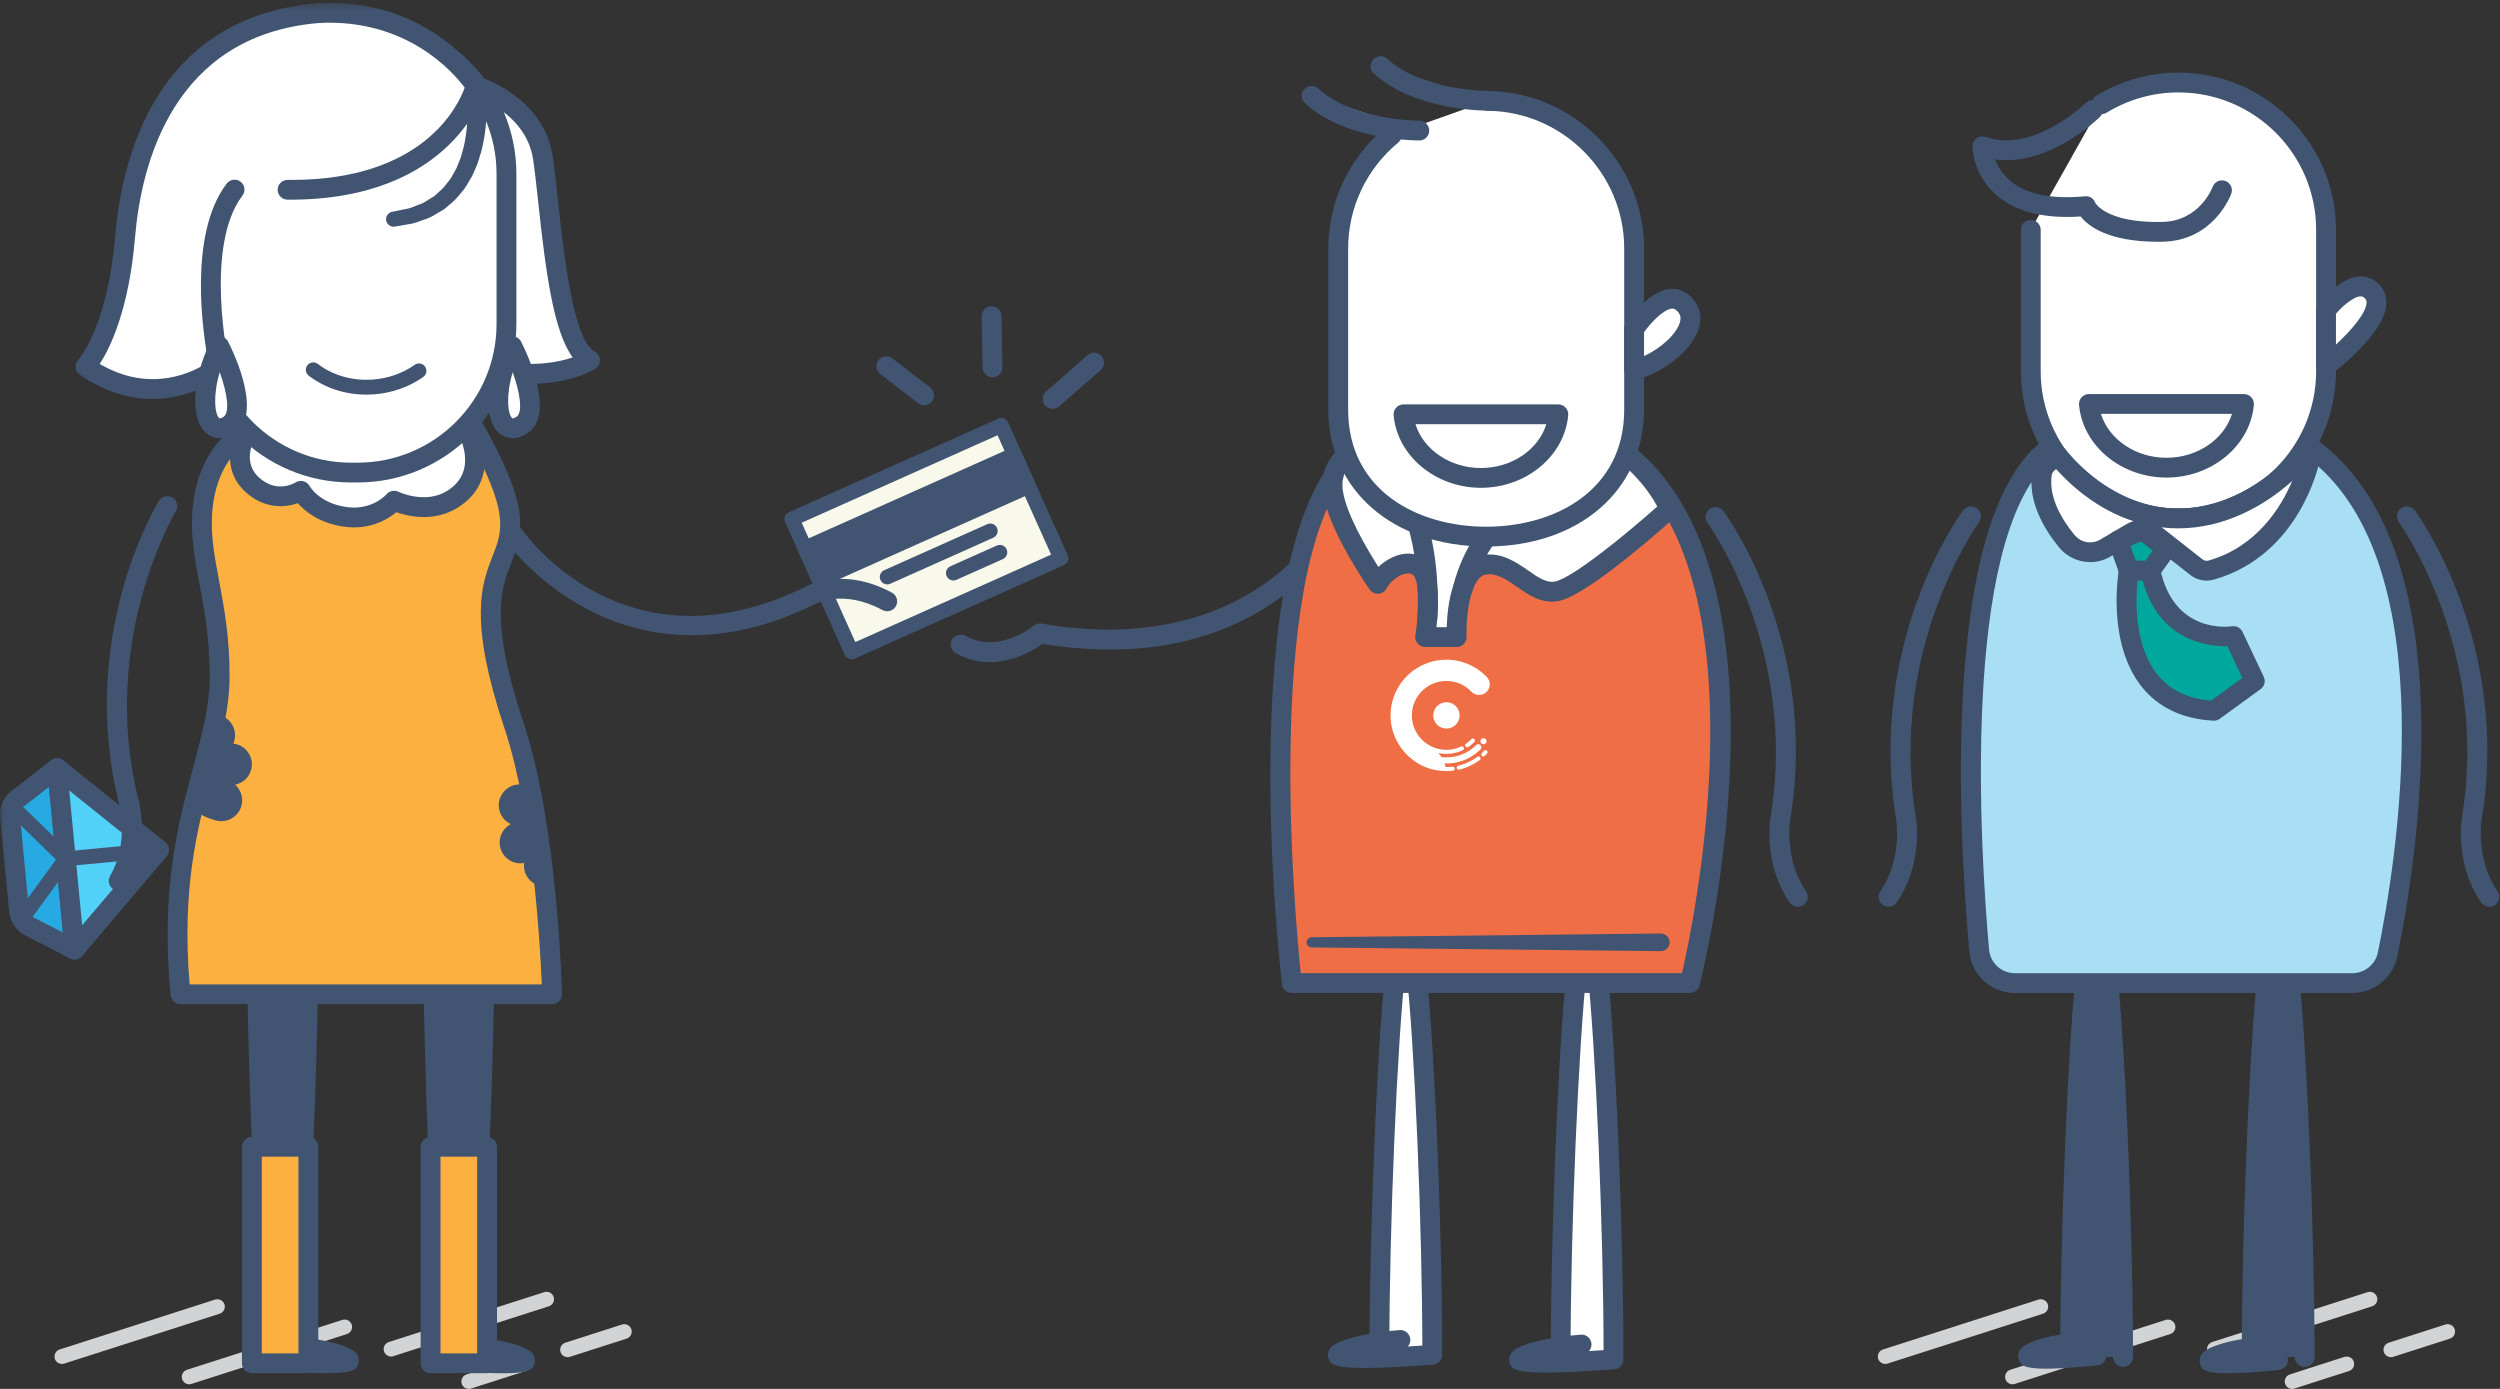 <?xml version="1.0" encoding="UTF-8" standalone="no"?>
<svg width="324px" height="180px" viewBox="0 0 324 180" version="1.1" xmlns="http://www.w3.org/2000/svg" xmlns:xlink="http://www.w3.org/1999/xlink" xmlns:sketch="http://www.bohemiancoding.com/sketch/ns">
    <rect x="0" y="0" width="324" height="180" fill="#333333" stroke="none"/>
    <!-- Generator: Sketch 3.4.4 (17249) - http://www.bohemiancoding.com/sketch -->
    <title>Page 1</title>
    <desc>Created with Sketch.</desc>
    <defs>
        <path id="path-1" d="M0,0.378 L323.901,0.378 L323.901,180 L0,180 L0,0.378 Z"></path>
        <path id="path-3" d="M0,0.378 L323.901,0.378 L323.901,180 L0,180 L0,0.378 Z"></path>
    </defs>
    <g id="option2" stroke="none" stroke-width="1" fill="none" fill-rule="evenodd" sketch:type="MSPage">
        <g id="howitworks2" sketch:type="MSArtboardGroup" transform="translate(-142, -168)">
            <g id="Page-1" sketch:type="MSLayerGroup" transform="translate(142, 168)">
                <path d="M8.028,176.767 C7.621,176.767 7.242,176.508 7.109,176.1 C6.949,175.593 7.227,175.052 7.732,174.89 L27.877,168.424 C28.382,168.265 28.927,168.539 29.092,169.045 C29.253,169.551 28.975,170.092 28.469,170.255 L8.325,176.721 C8.227,176.752 8.127,176.767 8.028,176.767" id="Fill-1" fill="#D1D3D4" sketch:type="MSShapeGroup"></path>
                <path d="M24.52,179.403 C24.112,179.403 23.734,179.144 23.6,178.735 C23.44,178.229 23.719,177.688 24.223,177.525 L44.368,171.059 C44.878,170.898 45.42,171.174 45.584,171.681 C45.744,172.186 45.466,172.728 44.961,172.89 L24.816,179.356 C24.718,179.388 24.618,179.403 24.52,179.403" id="Fill-3" fill="#D1D3D4" sketch:type="MSShapeGroup"></path>
                <path d="M50.686,175.805 C50.279,175.805 49.9,175.546 49.767,175.138 C49.604,174.631 49.885,174.09 50.39,173.928 L70.537,167.462 C71.047,167.303 71.589,167.577 71.753,168.083 C71.913,168.589 71.635,169.13 71.13,169.293 L50.983,175.759 C50.885,175.79 50.784,175.805 50.686,175.805" id="Fill-5" fill="#D1D3D4" sketch:type="MSShapeGroup"></path>
                <path d="M60.759,180 C60.352,180 59.973,179.741 59.839,179.332 C59.679,178.826 59.958,178.285 60.462,178.123 L67.534,175.853 C68.037,175.695 68.584,175.968 68.75,176.474 C68.91,176.98 68.631,177.521 68.127,177.684 L61.055,179.954 C60.957,179.985 60.857,180 60.759,180" id="Fill-7" fill="#D1D3D4" sketch:type="MSShapeGroup"></path>
                <path d="M73.561,175.892 C73.154,175.892 72.775,175.632 72.642,175.224 C72.481,174.718 72.758,174.177 73.264,174.014 L80.61,171.657 C81.115,171.499 81.659,171.772 81.826,172.278 C81.986,172.784 81.707,173.325 81.203,173.488 L73.857,175.845 C73.759,175.877 73.659,175.892 73.561,175.892" id="Fill-9" fill="#D1D3D4" sketch:type="MSShapeGroup"></path>
                <path d="M244.333,176.767 C243.926,176.767 243.547,176.508 243.414,176.1 C243.254,175.593 243.532,175.052 244.037,174.89 L264.184,168.424 C264.689,168.265 265.234,168.539 265.4,169.045 C265.563,169.551 265.282,170.092 264.777,170.255 L244.63,176.721 C244.532,176.752 244.431,176.767 244.333,176.767" id="Fill-11" fill="#D1D3D4" sketch:type="MSShapeGroup"></path>
                <path d="M260.824,179.403 C260.417,179.403 260.038,179.144 259.905,178.735 C259.745,178.229 260.023,177.688 260.528,177.525 L280.673,171.059 C281.177,170.898 281.723,171.174 281.888,171.681 C282.049,172.186 281.771,172.728 281.265,172.89 L261.121,179.356 C261.023,179.388 260.922,179.403 260.824,179.403" id="Fill-13" fill="#D1D3D4" sketch:type="MSShapeGroup"></path>
                <path d="M286.994,175.805 C286.586,175.805 286.208,175.546 286.074,175.138 C285.914,174.631 286.193,174.09 286.697,173.928 L306.842,167.462 C307.349,167.303 307.894,167.577 308.058,168.083 C308.218,168.589 307.94,169.13 307.435,169.293 L287.29,175.759 C287.192,175.79 287.092,175.805 286.994,175.805" id="Fill-15" fill="#D1D3D4" sketch:type="MSShapeGroup"></path>
                <path d="M297.066,180 C296.659,180 296.28,179.741 296.147,179.332 C295.987,178.826 296.265,178.285 296.77,178.123 L303.839,175.853 C304.346,175.695 304.891,175.968 305.054,176.474 C305.218,176.979 304.939,177.521 304.432,177.684 L297.363,179.954 C297.265,179.985 297.164,180 297.066,180" id="Fill-17" fill="#D1D3D4" sketch:type="MSShapeGroup"></path>
                <path d="M309.868,175.892 C309.461,175.892 309.082,175.632 308.949,175.224 C308.786,174.719 309.065,174.177 309.572,174.014 L316.915,171.657 C317.425,171.499 317.964,171.772 318.13,172.278 C318.291,172.784 318.012,173.325 317.507,173.488 L310.165,175.845 C310.067,175.877 309.966,175.892 309.868,175.892" id="Fill-19" fill="#D1D3D4" sketch:type="MSShapeGroup"></path>
                <path d="M298.683,175.862 C298.683,157.131 297.146,119.538 295.251,119.538 C293.355,119.538 291.818,157.131 291.818,175.862" id="Fill-21" fill="#415572" sketch:type="MSShapeGroup"></path>
                <path d="M298.683,177.144 C297.973,177.144 297.398,176.57 297.398,175.861 C297.398,159.716 296.386,135.602 295.25,125.249 C294.115,135.602 293.103,159.716 293.103,175.861 C293.103,176.57 292.528,177.144 291.817,177.144 C291.107,177.144 290.532,176.57 290.532,175.861 C290.532,166.16 290.936,151.993 291.539,140.608 C292.722,118.254 293.782,118.254 295.25,118.254 C296.72,118.254 297.78,118.254 298.962,140.608 C299.565,151.993 299.969,166.16 299.969,175.861 C299.969,176.57 299.394,177.144 298.683,177.144" id="Fill-23" fill="#415572" sketch:type="MSShapeGroup"></path>
                <path d="M275.156,175.862 C275.156,157.131 273.619,119.538 271.724,119.538 C269.828,119.538 268.291,157.131 268.291,175.862" id="Fill-25" fill="#415572" sketch:type="MSShapeGroup"></path>
                <path d="M275.156,177.144 C274.445,177.144 273.87,176.57 273.87,175.861 C273.87,159.716 272.858,135.602 271.723,125.249 C270.588,135.602 269.576,159.716 269.576,175.861 C269.576,176.57 269.001,177.144 268.29,177.144 C267.58,177.144 267.004,176.57 267.004,175.861 C267.004,166.16 267.409,151.993 268.011,140.608 C269.194,118.254 270.254,118.254 271.723,118.254 C273.192,118.254 274.252,118.254 275.434,140.608 C276.038,151.993 276.442,166.16 276.442,175.861 C276.442,176.57 275.867,177.144 275.156,177.144" id="Fill-27" fill="#415572" sketch:type="MSShapeGroup"></path>
                <path d="M263.186,29.782 L263.186,48.103 C263.186,58.601 271.797,67.191 282.32,67.191 C292.845,67.191 301.454,58.601 301.454,48.103 L301.454,29.782 C301.454,19.284 292.845,10.694 282.32,10.694 C278.665,10.694 275.24,11.731 272.327,13.524" id="Fill-29" fill="#FFFFFF" sketch:type="MSShapeGroup"></path>
                <path d="M282.32,68.474 C271.063,68.474 261.902,59.335 261.902,48.103 L261.902,29.783 C261.902,29.074 262.477,28.5 263.187,28.5 C263.898,28.5 264.473,29.074 264.473,29.783 L264.473,48.103 C264.473,57.921 272.479,65.908 282.32,65.908 C292.162,65.908 300.17,57.921 300.17,48.103 L300.17,29.783 C300.17,19.965 292.162,11.978 282.32,11.978 C279.031,11.978 275.807,12.89 273.001,14.615 C272.399,14.984 271.607,14.801 271.231,14.196 C270.859,13.593 271.048,12.803 271.65,12.431 C274.864,10.456 278.553,9.412 282.32,9.412 C293.58,9.412 302.742,18.551 302.742,29.783 L302.742,48.103 C302.742,59.335 293.58,68.474 282.32,68.474" id="Fill-31" fill="#415572" sketch:type="MSShapeGroup"></path>
                <path d="M279.704,31.334 C273.212,31.334 270.631,29.303 269.656,28.057 C264.779,28.382 261.053,27.4 258.575,25.143 C255.669,22.502 255.636,19.098 255.636,18.954 C255.636,18.537 255.84,18.147 256.181,17.906 C256.528,17.668 256.962,17.61 257.354,17.747 C263.489,19.934 270.269,13.399 270.337,13.334 C270.849,12.839 271.66,12.851 272.155,13.354 C272.653,13.86 272.642,14.673 272.135,15.168 C271.841,15.456 265.503,21.587 258.569,20.667 C258.863,21.466 259.39,22.427 260.342,23.28 C262.401,25.127 265.719,25.864 270.217,25.439 C270.836,25.37 271.349,25.735 271.545,26.286 C271.549,26.286 272.913,28.907 280.17,28.764 C285.048,28.688 286.692,24.396 286.76,24.214 C287.003,23.553 287.739,23.212 288.408,23.45 C289.073,23.691 289.417,24.421 289.178,25.086 C289.088,25.336 286.896,31.225 280.211,31.33 C280.04,31.332 279.869,31.334 279.704,31.334" id="Fill-33" fill="#415572" sketch:type="MSShapeGroup"></path>
                <path d="M272.281,53.636 C273.29,56.92 276.753,59.328 280.774,59.328 C284.794,59.328 288.257,56.92 289.267,53.636 L272.281,53.636 Z M280.774,61.894 C274.882,61.894 269.905,57.751 269.445,52.465 C269.415,52.106 269.536,51.752 269.78,51.486 C270.023,51.22 270.367,51.07 270.726,51.07 L290.821,51.07 C291.18,51.07 291.524,51.22 291.768,51.486 C292.011,51.752 292.132,52.106 292.102,52.465 C291.642,57.751 286.664,61.894 280.774,61.894 L280.774,61.894 Z" id="Fill-35" fill="#415572" sketch:type="MSShapeGroup"></path>
                <path d="M265.784,57.93 C269.014,62.45 274.979,67.191 282.32,67.191 C289.653,67.191 296.125,62.438 299.359,57.93 C318.441,71.565 311.978,111.348 309.427,123.705 C308.98,125.871 307.073,127.411 304.856,127.411 L261.151,127.411 C258.734,127.411 256.716,125.588 256.502,123.186 C255.29,109.596 252.666,67.343 265.784,57.93" id="Fill-37" fill="#A9DFF4" sketch:type="MSShapeGroup"></path>
                <path d="M265.563,59.762 C254.059,70.252 256.676,110.663 257.783,123.072 C257.939,124.814 259.385,126.128 261.151,126.128 L304.856,126.128 C306.453,126.128 307.847,125.001 308.168,123.447 C310.557,111.877 316.865,73.62 299.6,59.724 C295.906,64.234 289.41,68.474 282.32,68.474 C275.113,68.474 269.103,64.155 265.563,59.762 M304.856,128.693 L261.151,128.693 C258.044,128.693 255.495,126.375 255.222,123.299 C253.725,106.523 251.684,66.468 265.033,56.89 C265.312,56.692 265.656,56.61 265.995,56.666 C266.331,56.721 266.633,56.908 266.832,57.186 C269.842,61.403 275.495,65.908 282.32,65.908 C289.046,65.908 295.198,61.527 298.314,57.184 C298.513,56.907 298.811,56.721 299.148,56.666 C299.482,56.61 299.831,56.688 300.107,56.887 C319.858,71 313.198,111.796 310.685,123.965 C310.12,126.705 307.668,128.693 304.856,128.693" id="Fill-39" fill="#415572" sketch:type="MSShapeGroup"></path>
                <path d="M284.631,73.486 L279.83,69.715 C278.552,68.712 277.449,68.288 276.065,69.141 L272.911,70.996 C271.247,72.022 269.095,71.641 267.854,70.132 C266.092,67.986 264.098,64.708 264.643,61.297 C264.715,60.85 264.964,60.442 265.292,60.129 L266.562,58.917 C269.918,63.114 275.514,67.19 282.321,67.19 C289.353,67.19 295.562,62.82 298.914,58.485 L299.359,59.499 C299.359,59.499 297.062,70.916 286.547,73.89 C285.89,74.076 285.168,73.907 284.631,73.486" id="Fill-41" fill="#FFFFFF" sketch:type="MSShapeGroup"></path>
                <path d="M266.465,60.785 L266.181,61.056 C266.035,61.195 265.935,61.36 265.915,61.497 C265.445,64.435 267.251,67.372 268.848,69.319 C269.694,70.347 271.117,70.591 272.235,69.904 L275.412,68.036 C275.781,67.808 276.141,67.648 276.487,67.544 C271.783,66.014 268.376,62.917 266.465,60.785 L266.465,60.785 Z M285.427,72.478 C285.653,72.656 285.946,72.722 286.195,72.656 C292.496,70.874 295.643,65.709 297.069,62.333 C293.46,65.587 288.229,68.474 282.32,68.474 C281.572,68.474 280.844,68.43 280.138,68.347 C280.306,68.463 280.469,68.585 280.626,68.707 L285.427,72.478 Z M285.997,75.249 C285.231,75.249 284.465,74.988 283.837,74.495 L283.834,74.495 L279.033,70.723 C277.866,69.802 277.398,69.827 276.741,70.232 L273.563,72.101 C271.397,73.438 268.501,72.944 266.859,70.945 C264.928,68.59 262.755,64.971 263.374,61.096 C263.481,60.408 263.848,59.736 264.4,59.204 L265.674,57.99 C265.935,57.742 266.284,57.615 266.648,57.636 C267.01,57.661 267.343,57.836 267.567,58.117 C269.44,60.46 274.626,65.908 282.32,65.908 C289.134,65.908 294.969,61.486 297.897,57.702 C298.173,57.342 298.625,57.164 299.072,57.212 C299.522,57.267 299.911,57.555 300.092,57.971 L300.536,58.985 C300.642,59.225 300.672,59.494 300.619,59.752 C300.519,60.249 298.038,71.973 286.898,75.123 C286.602,75.207 286.301,75.249 285.997,75.249 L285.997,75.249 Z" id="Fill-43" fill="#415572" sketch:type="MSShapeGroup"></path>
                <path d="M322.615,117.512 C322.208,117.512 321.806,117.318 321.555,116.957 C318.09,111.942 319.029,106.133 319.069,105.889 C322.703,84.105 311.006,67.829 310.888,67.667 C310.469,67.096 310.594,66.293 311.167,65.874 C311.734,65.456 312.543,65.579 312.962,66.15 C313.472,66.845 325.423,83.425 321.605,106.313 C321.598,106.365 320.815,111.363 323.675,115.501 C324.077,116.083 323.928,116.883 323.345,117.285 C323.123,117.438 322.869,117.512 322.615,117.512" id="Fill-45" fill="#415572" sketch:type="MSShapeGroup"></path>
                <path d="M244.753,117.512 C244.499,117.512 244.245,117.438 244.021,117.285 C243.439,116.883 243.291,116.083 243.693,115.501 C246.553,111.363 245.769,106.365 245.762,106.315 C241.945,83.424 253.898,66.845 254.408,66.15 C254.827,65.58 255.634,65.46 256.204,65.874 C256.776,66.293 256.902,67.096 256.482,67.667 C256.364,67.829 244.665,84.105 248.299,105.893 C248.339,106.133 249.278,111.942 245.812,116.957 C245.561,117.318 245.16,117.512 244.753,117.512" id="Fill-47" fill="#415572" sketch:type="MSShapeGroup"></path>
                <path d="M294.537,174.342 C294.537,174.342 288.638,174.784 286.618,176.055 C284.598,177.325 295.228,176.273 295.228,176.273" id="Fill-49" fill="#415572" sketch:type="MSShapeGroup"></path>
                <path d="M288.686,177.98 C285.562,177.98 285.366,177.412 285.153,176.787 C285.063,176.532 284.859,175.644 285.931,174.97 C288.159,173.57 293.804,173.111 294.442,173.063 C295.15,173.011 295.766,173.539 295.82,174.246 C295.841,174.54 295.762,174.819 295.612,175.047 C296.09,175.197 296.456,175.617 296.506,176.146 C296.577,176.851 296.061,177.479 295.356,177.548 C292.277,177.853 290.158,177.98 288.686,177.98" id="Fill-51" fill="#415572" sketch:type="MSShapeGroup"></path>
                <path d="M271.018,173.745 C271.018,173.745 265.119,174.186 263.099,175.457 C261.08,176.727 271.71,175.676 271.71,175.676" id="Fill-53" fill="#415572" sketch:type="MSShapeGroup"></path>
                <path d="M265.171,177.382 C262.045,177.382 261.849,176.815 261.635,176.189 C261.545,175.933 261.341,175.046 262.414,174.372 C264.639,172.972 270.284,172.513 270.922,172.466 C271.63,172.422 272.245,172.941 272.301,173.648 C272.32,173.943 272.243,174.222 272.09,174.451 C272.569,174.599 272.939,175.021 272.989,175.549 C273.059,176.255 272.544,176.882 271.836,176.952 C268.762,177.257 266.643,177.382 265.171,177.382" id="Fill-55" fill="#415572" sketch:type="MSShapeGroup"></path>
                <path d="M274.503,70.06 L275.887,73.965 L278.702,73.965 L280.773,71.065 L277.638,68.694 L274.503,70.06 Z" id="Fill-57" fill="#00A79D" sketch:type="MSShapeGroup"></path>
                <path d="M276.796,72.682 L278.039,72.682 L279,71.335 L277.461,70.171 L276.112,70.757 L276.796,72.682 Z M278.702,75.248 L275.886,75.248 C275.342,75.248 274.857,74.904 274.674,74.392 L273.29,70.486 C273.066,69.852 273.37,69.153 273.988,68.884 L277.122,67.519 C277.552,67.33 278.044,67.393 278.412,67.672 L281.55,70.043 C282.104,70.461 282.225,71.245 281.82,71.809 L279.749,74.709 C279.508,75.047 279.119,75.248 278.702,75.248 L278.702,75.248 Z" id="Fill-59" fill="#415572" sketch:type="MSShapeGroup"></path>
                <path d="M275.887,73.965 C275.887,73.965 272.796,91.349 286.925,92.119 L292.224,88.265 L289.465,82.429 C289.465,82.429 280.744,83.781 278.702,73.965 L275.887,73.965 Z" id="Fill-61" fill="#00A79D" sketch:type="MSShapeGroup"></path>
                <path d="M277.019,75.247 C276.778,77.651 276.552,83.601 279.573,87.395 C281.172,89.406 283.518,90.551 286.547,90.808 L290.608,87.854 L288.674,83.761 C286.192,83.783 279.817,83.109 277.687,75.247 L277.019,75.247 Z M286.926,93.402 C286.903,93.402 286.878,93.401 286.855,93.4 C282.838,93.18 279.706,91.694 277.552,88.982 C272.994,83.246 274.553,74.127 274.621,73.741 C274.729,73.128 275.263,72.682 275.886,72.682 L278.702,72.682 C279.312,72.682 279.837,73.109 279.959,73.704 C281.732,82.229 288.962,81.212 289.266,81.162 C289.839,81.079 290.386,81.369 290.627,81.882 L293.387,87.718 C293.651,88.274 293.48,88.939 292.983,89.302 L287.684,93.155 C287.463,93.316 287.197,93.402 286.926,93.402 L286.926,93.402 Z" id="Fill-63" fill="#415572" sketch:type="MSShapeGroup"></path>
                <path d="M301.455,40.195 C301.455,40.195 304.823,35.885 307.066,37.469 C310.923,40.195 301.455,47.41 301.455,47.41 L301.455,40.195 Z" id="Fill-65" fill="#FFFFFF" sketch:type="MSShapeGroup"></path>
                <path d="M302.741,40.655 L302.741,44.65 C304.78,42.774 306.729,40.491 306.704,39.162 C306.699,38.933 306.634,38.736 306.323,38.517 C305.602,38.01 303.852,39.369 302.741,40.655 M301.456,48.693 C301.263,48.693 301.067,48.649 300.885,48.56 C300.446,48.344 300.17,47.899 300.17,47.411 L300.17,40.196 C300.17,39.91 300.266,39.632 300.441,39.408 C300.863,38.866 304.652,34.188 307.809,36.423 C308.748,37.086 309.255,38.019 309.276,39.116 C309.341,42.825 303.425,47.524 302.237,48.43 C302.008,48.604 301.732,48.693 301.456,48.693" id="Fill-67" fill="#415572" sketch:type="MSShapeGroup"></path>
                <path d="M128.258,85.815 C126.859,85.817 125.362,85.496 123.858,84.639 C123.24,84.289 123.027,83.504 123.378,82.889 C123.733,82.271 124.523,82.063 125.134,82.412 C129.395,84.837 133.908,81.139 133.955,81.101 C134.247,80.86 134.631,80.76 134.998,80.822 C160.188,85.167 169.984,69.783 170.082,69.629 C170.458,69.021 171.255,68.837 171.849,69.208 C172.455,69.579 172.643,70.369 172.271,70.971 C171.845,71.665 161.584,87.776 135.113,83.442 C134.051,84.197 131.407,85.815 128.258,85.815" id="Fill-69" fill="#415572" sketch:type="MSShapeGroup"></path>
                <path d="M193.545,74.319 C178.191,74.319 177.468,61.88 177.468,61.88 C180.894,65.582 186.827,66.941 193.545,66.941 C200.346,66.941 206.342,65.55 209.748,61.744 C210.214,61.224 210.946,60.984 211.594,61.246 C211.594,61.246 207.119,74.319 193.545,74.319" id="Fill-71" fill="#FFFFFF" sketch:type="MSShapeGroup"></path>
                <path d="M179.634,65.227 C181.021,68.535 184.559,73.036 193.547,73.036 C201.464,73.036 206.085,68.195 208.423,64.611 C204.975,67.01 199.99,68.223 193.547,68.223 C187.68,68.223 183.022,67.217 179.634,65.227 M193.547,75.602 C177.166,75.602 176.191,62.09 176.184,61.954 C176.151,61.414 176.465,60.912 176.965,60.699 C177.462,60.49 178.045,60.613 178.411,61.011 C181.264,64.094 186.357,65.658 193.547,65.658 C200.832,65.658 205.959,64.053 208.79,60.89 C209.639,59.94 210.964,59.613 212.077,60.056 C212.71,60.312 213.031,61.016 212.813,61.66 C212.765,61.8 207.873,75.602 193.547,75.602" id="Fill-73" fill="#415572" sketch:type="MSShapeGroup"></path>
                <path d="M209.111,175.768 C209.111,157.069 207.576,119.538 205.684,119.538 C203.791,119.538 202.257,157.069 202.257,175.768" id="Fill-75" fill="#FFFFFF" sketch:type="MSShapeGroup"></path>
                <path d="M209.111,177.051 C208.4,177.051 207.825,176.478 207.825,175.769 C207.825,159.662 206.816,135.61 205.684,125.262 C204.553,135.612 203.543,159.662 203.543,175.769 C203.543,176.478 202.968,177.051 202.258,177.051 C201.548,177.051 200.973,176.478 200.973,175.769 C200.973,166.086 201.377,151.94 201.977,140.572 C203.157,118.255 204.216,118.255 205.684,118.255 C207.15,118.255 208.21,118.255 209.393,140.572 C209.993,151.938 210.397,166.082 210.397,175.769 C210.397,176.478 209.822,177.051 209.111,177.051" id="Fill-77" fill="#415572" sketch:type="MSShapeGroup"></path>
                <path d="M185.623,175.419 C185.623,156.719 184.089,119.538 182.196,119.538 C180.303,119.538 178.77,156.719 178.77,175.419" id="Fill-79" fill="#FFFFFF" sketch:type="MSShapeGroup"></path>
                <path d="M185.624,176.702 C184.913,176.702 184.338,176.128 184.338,175.419 C184.338,158.995 183.338,135.229 182.196,125.096 C181.053,135.229 180.056,158.995 180.056,175.419 C180.056,176.128 179.481,176.702 178.77,176.702 C178.06,176.702 177.485,176.128 177.485,175.419 C177.485,165.755 177.889,151.68 178.489,140.398 C179.669,118.254 180.729,118.254 182.196,118.254 C183.662,118.254 184.722,118.254 185.905,140.398 C186.505,151.678 186.909,165.753 186.909,175.419 C186.909,176.128 186.334,176.702 185.624,176.702" id="Fill-81" fill="#415572" sketch:type="MSShapeGroup"></path>
                <path d="M176.267,58.033 C179.491,62.546 185.446,67.278 192.776,67.278 C200.096,67.278 206.557,62.533 209.785,58.033 L209.786,58.033 C232.455,74.232 219.011,127.398 219.011,127.398 L167.42,127.398 C167.42,127.398 160.605,69.272 176.267,58.033" id="Fill-83" fill="#F06E46" sketch:type="MSShapeGroup"></path>
                <path d="M168.575,126.116 L217.993,126.116 C219.618,119.006 228.774,74.924 210.027,59.827 C206.339,64.328 199.855,68.56 192.775,68.56 C185.581,68.56 179.582,64.249 176.046,59.863 C163.528,71.283 167.762,118.196 168.575,126.116 M219.01,128.681 L167.42,128.681 C166.767,128.681 166.219,128.193 166.142,127.547 C165.861,125.144 159.424,68.538 175.516,56.991 C175.795,56.792 176.138,56.713 176.478,56.767 C176.815,56.822 177.116,57.01 177.314,57.288 C180.322,61.496 185.963,65.995 192.775,65.995 C199.488,65.995 205.63,61.621 208.742,57.287 C208.94,57.01 209.239,56.823 209.576,56.768 C209.912,56.717 210.259,56.791 210.535,56.991 C233.65,73.508 220.816,125.507 220.256,127.711 C220.112,128.281 219.6,128.681 219.01,128.681" id="Fill-85" fill="#415572" sketch:type="MSShapeGroup"></path>
                <path d="M210.764,58.909 C210.764,58.909 214.424,61.684 216.372,65.941 C216.372,65.941 205.449,75.837 201.828,76.612 C198.414,77.344 196.163,72.53 192.297,73.21 C188.467,73.883 188.781,82.566 188.781,82.566 L184.698,82.566 C184.698,82.566 185.781,75.839 184.28,73.883 C182.767,71.912 179.538,73.688 178.558,75.672 C178.558,75.672 173.368,68.249 172.751,63.709 C172.134,59.17 176.388,58.032 176.388,58.032 C176.388,58.032 182.091,67.657 189.2,68.047 C200.613,68.674 202.829,66.824 210.764,58.909" id="Fill-87" fill="#FFFFFF" sketch:type="MSShapeGroup"></path>
                <path d="M186.166,81.284 L187.497,81.284 C187.575,78.519 188.2,72.628 192.075,71.947 C194.556,71.503 196.502,72.856 198.059,73.942 C199.33,74.83 200.422,75.596 201.56,75.359 C203.815,74.876 210.567,69.394 214.786,65.638 C213.551,63.338 211.841,61.578 210.831,60.654 C203.38,68.038 200.537,69.957 189.129,69.328 C182.741,68.977 177.598,62.182 175.885,59.629 C174.976,60.139 173.715,61.268 174.024,63.536 C174.436,66.561 177.151,71.142 178.64,73.468 C179.622,72.54 180.908,71.879 182.108,71.762 C183.421,71.649 184.541,72.112 185.302,73.105 C186.653,74.867 186.427,78.958 186.166,81.284 M188.782,83.849 L184.697,83.849 C184.32,83.849 183.964,83.684 183.718,83.398 C183.474,83.113 183.369,82.734 183.427,82.364 C183.904,79.388 183.977,75.598 183.258,74.663 C183.115,74.475 182.871,74.269 182.359,74.315 C181.41,74.407 180.172,75.306 179.71,76.24 C179.509,76.647 179.107,76.917 178.653,76.951 C178.243,76.981 177.763,76.778 177.502,76.406 C177.284,76.093 172.126,68.674 171.478,63.881 C170.867,59.405 174.206,57.288 176.054,56.793 C176.611,56.644 177.201,56.885 177.495,57.378 C177.548,57.469 182.936,66.42 189.27,66.768 C200.123,67.359 201.944,65.894 209.854,58.002 C210.309,57.547 211.035,57.501 211.542,57.888 C211.702,58.01 215.485,60.911 217.541,65.408 C217.772,65.916 217.649,66.516 217.235,66.891 C216.093,67.928 205.944,77.043 202.099,77.867 C199.865,78.339 198.127,77.122 196.585,76.044 C195.182,75.064 193.959,74.231 192.522,74.472 C190.666,74.799 189.961,79.467 190.068,82.52 C190.081,82.868 189.951,83.206 189.707,83.457 C189.466,83.707 189.132,83.849 188.782,83.849" id="Fill-89" fill="#415572" sketch:type="MSShapeGroup"></path>
                <path d="M193.834,68.147 C193.834,68.147 190.883,71.142 189.623,76.123" id="Fill-91" fill="#FFFFFF" sketch:type="MSShapeGroup"></path>
                <path d="M189.624,77.406 C189.521,77.406 189.415,77.393 189.31,77.367 C188.622,77.194 188.202,76.496 188.378,75.81 C189.704,70.55 192.788,67.38 192.919,67.247 C193.416,66.74 194.227,66.739 194.734,67.231 C195.239,67.726 195.249,68.537 194.755,69.043 C194.726,69.072 192.02,71.883 190.87,76.436 C190.724,77.018 190.199,77.406 189.624,77.406" id="Fill-93" fill="#415572" sketch:type="MSShapeGroup"></path>
                <path d="M184.982,80.065 C184.982,80.065 185.64,71.808 182.767,65.31" id="Fill-95" fill="#FFFFFF" sketch:type="MSShapeGroup"></path>
                <path d="M184.983,81.347 C184.948,81.347 184.913,81.346 184.881,81.344 C184.172,81.287 183.643,80.67 183.7,79.963 C183.705,79.885 184.295,71.942 181.593,65.827 C181.305,65.18 181.601,64.421 182.249,64.136 C182.901,63.851 183.657,64.142 183.944,64.792 C186.915,71.51 186.292,79.817 186.261,80.167 C186.209,80.838 185.646,81.347 184.983,81.347" id="Fill-97" fill="#415572" sketch:type="MSShapeGroup"></path>
                <path d="M233.005,117.517 C232.598,117.517 232.196,117.324 231.948,116.962 C228.483,111.954 229.422,106.156 229.462,105.911 C233.095,84.118 221.411,67.916 221.293,67.756 C220.874,67.185 220.997,66.382 221.569,65.962 C222.137,65.546 222.948,65.665 223.368,66.238 C223.877,66.931 235.807,83.483 231.998,106.336 C231.991,106.387 231.207,111.376 234.063,115.505 C234.467,116.088 234.321,116.888 233.736,117.29 C233.513,117.443 233.259,117.517 233.005,117.517" id="Fill-99" fill="#415572" sketch:type="MSShapeGroup"></path>
                <path d="M204.971,174.251 C204.971,174.251 199.083,174.692 197.066,175.96 C195.05,177.229 209.11,176.179 209.11,176.179" id="Fill-101" fill="#FFFFFF" sketch:type="MSShapeGroup"></path>
                <path d="M200.367,177.887 C196.073,177.887 195.874,177.283 195.654,176.618 C195.483,176.103 195.585,175.375 196.382,174.875 C198.604,173.477 204.242,173.019 204.877,172.972 C205.578,172.904 206.201,173.446 206.255,174.154 C206.281,174.514 206.158,174.85 205.937,175.1 C206.969,175.042 208.014,174.975 209.015,174.9 C209.711,174.832 210.339,175.375 210.395,176.083 C210.447,176.79 209.914,177.405 209.207,177.457 C205.146,177.76 202.328,177.887 200.367,177.887" id="Fill-103" fill="#415572" sketch:type="MSShapeGroup"></path>
                <path d="M181.492,173.655 C181.492,173.655 175.603,174.095 173.586,175.364 C171.57,176.633 185.624,175.582 185.624,175.582" id="Fill-105" fill="#FFFFFF" sketch:type="MSShapeGroup"></path>
                <path d="M176.885,177.291 C172.593,177.291 172.395,176.687 172.174,176.022 C172.003,175.507 172.106,174.779 172.902,174.279 C175.124,172.881 180.762,172.423 181.397,172.376 C182.083,172.314 182.721,172.852 182.776,173.558 C182.801,173.918 182.678,174.253 182.457,174.504 C183.486,174.446 184.529,174.377 185.528,174.303 C186.219,174.243 186.852,174.781 186.907,175.487 C186.959,176.193 186.427,176.809 185.719,176.861 C181.658,177.164 178.846,177.291 176.885,177.291" id="Fill-107" fill="#415572" sketch:type="MSShapeGroup"></path>
                <path d="M180.39,17.488 C176.147,21.004 173.433,26.302 173.433,32.202 L173.433,53.089 C173.433,63.609 182.062,69.546 192.608,69.546 C203.154,69.546 211.783,63.609 211.783,53.089 L211.783,32.202 C211.783,21.755 203.275,13.194 192.831,13.075" id="Fill-109" fill="#FFFFFF" sketch:type="MSShapeGroup"></path>
                <path d="M192.607,70.828 C180.561,70.828 172.148,63.534 172.148,53.09 L172.148,32.202 C172.148,26.13 174.853,20.407 179.569,16.5 C180.112,16.051 180.925,16.122 181.38,16.669 C181.835,17.213 181.759,18.021 181.212,18.475 C177.086,21.893 174.72,26.896 174.72,32.202 L174.72,53.09 C174.72,63.571 183.705,68.263 192.607,68.263 C201.512,68.263 210.497,63.571 210.497,53.09 L210.497,32.202 C210.497,22.474 202.564,14.47 192.816,14.358 C192.105,14.348 191.537,13.768 191.545,13.06 C191.553,12.352 192.231,11.738 192.846,11.792 C203.996,11.921 213.069,21.076 213.069,32.202 L213.069,53.09 C213.069,63.534 204.653,70.828 192.607,70.828" id="Fill-111" fill="#415572" sketch:type="MSShapeGroup"></path>
                <path d="M178.916,8.565 C181.677,11.157 186.865,12.94 192.864,13.066" id="Fill-113" fill="#FFFFFF" sketch:type="MSShapeGroup"></path>
                <path d="M192.863,14.349 L192.836,14.349 C186.664,14.22 181.131,12.407 178.035,9.5 C177.518,9.014 177.493,8.202 177.98,7.686 C178.469,7.17 179.281,7.146 179.798,7.631 C182.404,10.079 187.419,11.67 192.891,11.783 C193.599,11.798 194.164,12.384 194.149,13.093 C194.134,13.792 193.562,14.349 192.863,14.349" id="Fill-115" fill="#415572" sketch:type="MSShapeGroup"></path>
                <path d="M169.99,12.425 C172.751,15.017 177.938,16.8 183.938,16.926" id="Fill-117" fill="#FFFFFF" sketch:type="MSShapeGroup"></path>
                <path d="M183.939,18.209 L183.911,18.209 C177.739,18.079 172.204,16.265 169.108,13.359 C168.59,12.873 168.565,12.062 169.052,11.545 C169.539,11.028 170.353,11.005 170.87,11.49 C173.477,13.938 178.494,15.529 183.966,15.644 C184.677,15.659 185.239,16.245 185.224,16.954 C185.21,17.653 184.637,18.209 183.939,18.209" id="Fill-119" fill="#415572" sketch:type="MSShapeGroup"></path>
                <path d="M201.958,53.694 C201.557,58.299 197.246,61.938 191.928,61.938 C186.61,61.938 182.299,58.299 181.898,53.694 L201.958,53.694 Z" id="Fill-121" fill="#FFFFFF" sketch:type="MSShapeGroup"></path>
                <path d="M183.451,54.976 C184.461,58.254 187.919,60.656 191.93,60.656 C195.94,60.656 199.395,58.254 200.405,54.976 L183.451,54.976 Z M191.93,63.221 C186.046,63.221 181.076,59.085 180.616,53.805 C180.583,53.447 180.706,53.092 180.95,52.827 C181.194,52.561 181.536,52.41 181.897,52.41 L201.959,52.41 C202.32,52.41 202.662,52.561 202.906,52.827 C203.15,53.092 203.273,53.447 203.24,53.805 C202.78,59.085 197.81,63.221 191.93,63.221 L191.93,63.221 Z" id="Fill-123" fill="#415572" sketch:type="MSShapeGroup"></path>
                <path d="M169.99,121.466 L215.227,120.985 C215.859,120.979 216.377,121.485 216.384,122.116 C216.391,122.747 215.883,123.264 215.251,123.27 L215.227,123.27 L169.99,122.79 C169.623,122.786 169.33,122.486 169.334,122.121 C169.338,121.761 169.63,121.47 169.99,121.466" id="Fill-125" fill="#415572" sketch:type="MSShapeGroup"></path>
                <path d="M211.783,42.652 C211.783,42.652 215.528,37.006 218.092,39.235 C221.356,42.075 215.832,47.01 211.783,47.944 L211.783,42.652 Z" id="Fill-127" fill="#FFFFFF" sketch:type="MSShapeGroup"></path>
                <path d="M213.069,43.051 L213.069,46.147 C215.266,45.142 217.353,43.235 217.737,41.7 C217.89,41.084 217.744,40.636 217.248,40.203 C217.049,40.03 216.874,39.974 216.619,40.006 C215.55,40.149 213.983,41.78 213.069,43.051 M211.783,49.227 C211.494,49.227 211.213,49.13 210.982,48.947 C210.675,48.704 210.497,48.335 210.497,47.944 L210.497,42.651 C210.497,42.4 210.572,42.154 210.71,41.944 C210.99,41.524 213.506,37.838 216.276,37.463 C217.255,37.336 218.179,37.61 218.938,38.269 C220.161,39.334 220.62,40.773 220.23,42.323 C219.45,45.442 215.304,48.449 212.072,49.194 C211.977,49.215 211.879,49.227 211.783,49.227" id="Fill-129" fill="#415572" sketch:type="MSShapeGroup"></path>
                <path d="M192.484,95.735 C192.349,95.643 192.165,95.646 192.032,95.742 C191.898,95.839 191.839,96.015 191.886,96.173 C191.933,96.332 192.08,96.447 192.245,96.454 C192.409,96.462 192.564,96.364 192.628,96.214 C192.7,96.042 192.638,95.838 192.484,95.735 C192.304,95.613 192.665,95.856 192.484,95.735" id="Fill-131" fill="#FFFFFF" sketch:type="MSShapeGroup"></path>
                <path d="M187.432,99.406 C187.522,99.406 187.612,99.405 187.702,99.402 C187.881,99.395 188.06,99.382 188.239,99.361 C188.383,99.345 187.945,99.395 188.239,99.361 C188.418,99.341 188.568,99.509 188.525,99.683 C188.506,99.763 188.449,99.831 188.373,99.863 C188.325,99.884 188.274,99.886 188.223,99.891 C188.163,99.898 188.103,99.903 188.042,99.908 C187.566,99.946 187.084,99.939 186.609,99.886 C186.178,99.839 185.751,99.754 185.336,99.629 C184.932,99.508 184.54,99.349 184.165,99.156 C183.785,98.96 183.426,98.728 183.085,98.47 C182.697,98.178 182.34,97.847 182.02,97.484 C181.7,97.122 181.418,96.729 181.177,96.312 C180.931,95.887 180.73,95.437 180.577,94.971 C180.42,94.495 180.313,94.003 180.259,93.506 C180.203,92.999 180.201,92.487 180.253,91.979 C180.304,91.48 180.407,90.986 180.56,90.509 C180.711,90.041 180.91,89.589 181.153,89.161 C181.394,88.737 181.678,88.337 181.999,87.97 C182.318,87.606 182.673,87.274 183.057,86.98 C183.446,86.684 183.865,86.427 184.305,86.215 C184.753,85.999 185.223,85.829 185.706,85.71 C186.198,85.588 186.702,85.519 187.209,85.503 C187.717,85.485 188.227,85.521 188.726,85.611 C189.213,85.697 189.69,85.834 190.149,86.018 C190.602,86.2 191.036,86.428 191.443,86.696 C191.848,86.964 192.227,87.274 192.57,87.617 C192.715,87.761 192.847,87.908 192.937,88.093 C193.014,88.254 193.06,88.43 193.071,88.608 C193.093,88.972 192.967,89.336 192.724,89.608 C192.44,89.925 192.019,90.096 191.594,90.066 C191.389,90.052 191.188,89.992 191.01,89.891 C190.917,89.838 190.832,89.775 190.754,89.703 C190.666,89.621 190.586,89.532 190.498,89.45 C190.144,89.121 189.737,88.85 189.296,88.65 C188.843,88.445 188.356,88.317 187.861,88.272 C187.356,88.227 186.844,88.265 186.352,88.389 C185.873,88.509 185.415,88.71 185.002,88.98 C184.597,89.246 184.235,89.576 183.935,89.956 C183.632,90.34 183.392,90.774 183.229,91.235 C183.064,91.706 182.979,92.203 182.978,92.702 C182.977,93.204 183.059,93.706 183.225,94.18 C183.384,94.639 183.62,95.07 183.919,95.453 C184.217,95.835 184.576,96.166 184.981,96.434 C185.394,96.707 185.851,96.911 186.331,97.035 C186.822,97.162 187.336,97.203 187.841,97.16 C188.335,97.117 188.82,96.993 189.272,96.792 C189.319,96.771 189.366,96.743 189.417,96.733 C189.46,96.724 189.505,96.727 189.547,96.74 C189.631,96.767 189.697,96.835 189.721,96.919 C189.745,97.002 189.725,97.093 189.669,97.159 C189.637,97.197 189.597,97.22 189.552,97.24 C189.498,97.266 189.443,97.289 189.388,97.313 C188.929,97.505 188.441,97.628 187.945,97.677 C187.441,97.726 186.928,97.7 186.432,97.597 C186.495,97.672 186.556,97.75 186.614,97.829 C186.672,97.909 186.729,97.992 186.782,98.077 C186.79,98.088 186.811,98.123 186.811,98.123 C186.811,98.123 186.822,98.124 186.836,98.125 C186.862,98.128 186.888,98.132 186.913,98.134 C186.965,98.139 187.016,98.143 187.067,98.147 C187.277,98.161 187.487,98.164 187.696,98.155 C188.109,98.137 188.52,98.072 188.919,97.962 C189.304,97.854 189.678,97.704 190.031,97.515 C190.377,97.33 190.702,97.108 191,96.853 C191.074,96.79 191.146,96.725 191.216,96.659 C191.278,96.6 191.335,96.532 191.412,96.493 C191.547,96.424 191.716,96.44 191.835,96.535 C191.955,96.63 192.01,96.789 191.974,96.936 C191.955,97.012 191.915,97.077 191.86,97.132 C191.791,97.2 191.72,97.268 191.649,97.332 C191.358,97.594 191.045,97.829 190.711,98.033 C190.373,98.24 190.014,98.415 189.643,98.553 C189.261,98.696 188.865,98.801 188.464,98.866 C188.049,98.934 187.628,98.959 187.208,98.943 C187.242,99.036 187.273,99.13 187.3,99.225 C187.313,99.267 187.324,99.309 187.335,99.352 C187.339,99.365 187.349,99.406 187.349,99.406 L187.432,99.406 Z" id="Fill-133" fill="#FFFFFF" sketch:type="MSShapeGroup"></path>
                <path d="M191.465,98.078 C191.058,98.381 190.619,98.638 190.155,98.843 C189.922,98.944 189.684,99.033 189.441,99.108 C189.319,99.145 189.196,99.18 189.072,99.21 C189.018,99.224 188.962,99.232 188.914,99.261 C188.873,99.286 188.84,99.322 188.818,99.365 C188.771,99.456 188.782,99.57 188.847,99.649 C188.92,99.74 189.03,99.761 189.139,99.735 C189.384,99.676 189.627,99.605 189.866,99.52 C190.344,99.352 190.805,99.132 191.237,98.866 C191.345,98.8 191.451,98.731 191.556,98.659 C191.608,98.623 191.661,98.585 191.713,98.547 C191.759,98.514 191.807,98.483 191.84,98.436 C191.896,98.353 191.9,98.242 191.849,98.155 C191.799,98.069 191.701,98.018 191.6,98.026 C191.552,98.03 191.504,98.048 191.465,98.078 C190.722,98.632 191.581,97.991 191.465,98.078" id="Fill-135" fill="#FFFFFF" sketch:type="MSShapeGroup"></path>
                <path d="M192.337,97.301 C192.268,97.374 192.198,97.445 192.126,97.515 C192.067,97.573 192.001,97.623 191.977,97.706 C191.933,97.855 192.033,98.015 192.189,98.039 C192.28,98.053 192.36,98.018 192.424,97.957 C192.496,97.889 192.567,97.82 192.636,97.749 C192.695,97.688 192.761,97.631 192.783,97.547 C192.801,97.479 192.79,97.404 192.754,97.345 C192.664,97.198 192.454,97.177 192.337,97.301 C192.244,97.399 192.437,97.195 192.337,97.301" id="Fill-137" fill="#FFFFFF" sketch:type="MSShapeGroup"></path>
                <path d="M190.693,95.789 C190.529,95.961 190.356,96.12 190.165,96.262 C190.112,96.301 190.059,96.34 190.006,96.377 C189.962,96.409 189.927,96.448 189.906,96.499 C189.865,96.603 189.895,96.724 189.98,96.796 C190.08,96.881 190.215,96.873 190.318,96.8 C190.418,96.729 190.517,96.657 190.613,96.58 C190.703,96.508 190.789,96.431 190.873,96.352 C190.922,96.306 190.969,96.258 191.016,96.211 C191.06,96.166 191.106,96.124 191.129,96.064 C191.174,95.948 191.128,95.813 191.023,95.747 C190.919,95.682 190.778,95.7 190.693,95.789 C190.44,96.054 190.793,95.684 190.693,95.789" id="Fill-139" fill="#FFFFFF" sketch:type="MSShapeGroup"></path>
                <path d="M187.458,91.009 C187.104,91.009 186.755,91.12 186.467,91.325 C186.186,91.524 185.969,91.808 185.851,92.131 C185.728,92.466 185.715,92.839 185.813,93.182 C185.907,93.513 186.103,93.811 186.368,94.03 C186.639,94.253 186.975,94.389 187.325,94.416 C187.681,94.443 188.04,94.358 188.344,94.174 C188.638,93.996 188.874,93.73 189.016,93.419 C189.163,93.094 189.205,92.725 189.134,92.376 C189.065,92.036 188.89,91.721 188.64,91.483 C188.388,91.242 188.064,91.082 187.72,91.03 C187.634,91.016 187.546,91.009 187.458,91.009" id="Fill-141" fill="#FFFFFF" sketch:type="MSShapeGroup"></path>
                <path d="M137.498,72.362 L110.362,84.485 L102.629,67.259 L129.765,55.137 L137.498,72.362 Z" id="Fill-143" fill="#F9F9EB" sketch:type="MSShapeGroup"></path>
                <path d="M103.901,67.745 L110.847,83.214 L136.225,71.877 L129.279,56.408 L103.901,67.745 Z M110.363,85.447 C109.994,85.447 109.642,85.236 109.484,84.878 L101.749,67.653 C101.644,67.42 101.637,67.156 101.727,66.917 C101.817,66.679 102.001,66.485 102.234,66.382 L129.37,54.258 C129.852,54.036 130.427,54.257 130.644,54.743 L138.378,71.968 C138.483,72.202 138.491,72.465 138.401,72.705 C138.31,72.943 138.127,73.136 137.893,73.239 L110.757,85.363 C110.629,85.421 110.496,85.447 110.363,85.447 L110.363,85.447 Z" id="Fill-145" fill="#415572" sketch:type="MSShapeGroup"></path>
                <path d="M104.325,71.037 L131.461,58.913 L133.309,63.032 L106.173,75.154 L104.325,71.037 Z" id="Fill-147" fill="#415572" sketch:type="MSShapeGroup"></path>
                <path d="M105.599,71.521 L106.661,73.884 L132.037,62.546 L130.975,60.185 L105.599,71.521 Z M106.174,76.117 C106.059,76.117 105.94,76.095 105.83,76.054 C105.591,75.962 105.398,75.781 105.295,75.548 L103.447,71.429 C103.228,70.945 103.447,70.375 103.932,70.159 L131.068,58.036 C131.55,57.818 132.125,58.034 132.341,58.52 L134.189,62.638 C134.408,63.123 134.192,63.693 133.705,63.909 L106.569,76.033 C106.443,76.089 106.31,76.117 106.174,76.117 L106.174,76.117 Z" id="Fill-149" fill="#415572" sketch:type="MSShapeGroup"></path>
                <path d="M114.985,74.776 L128.332,68.813" id="Fill-151" fill="#FFFFFF" sketch:type="MSShapeGroup"></path>
                <path d="M114.986,75.738 C114.616,75.738 114.265,75.527 114.107,75.169 C113.888,74.685 114.104,74.115 114.591,73.899 L127.939,67.935 C128.42,67.716 128.996,67.933 129.212,68.419 C129.43,68.905 129.214,69.474 128.727,69.691 L115.38,75.655 C115.252,75.712 115.119,75.738 114.986,75.738" id="Fill-153" fill="#415572" sketch:type="MSShapeGroup"></path>
                <path d="M123.562,74.269 C126.665,72.883 129.576,71.582 129.576,71.582" id="Fill-155" fill="#FFFFFF" sketch:type="MSShapeGroup"></path>
                <path d="M123.562,75.231 C123.192,75.231 122.841,75.02 122.683,74.662 C122.464,74.178 122.68,73.608 123.167,73.391 L129.182,70.705 C129.664,70.485 130.239,70.703 130.455,71.189 C130.673,71.674 130.455,72.244 129.97,72.461 L123.956,75.147 C123.828,75.205 123.695,75.231 123.562,75.231" id="Fill-157" fill="#415572" sketch:type="MSShapeGroup"></path>
                <path d="M141.797,46.993 L136.416,51.7" id="Fill-159" fill="#EDEBF4" sketch:type="MSShapeGroup"></path>
                <path d="M136.417,52.983 C136.06,52.983 135.703,52.835 135.45,52.546 C134.982,52.013 135.035,51.203 135.568,50.736 L140.949,46.029 C141.487,45.564 142.298,45.614 142.765,46.148 C143.232,46.68 143.179,47.491 142.647,47.958 L137.265,52.664 C137.019,52.878 136.718,52.983 136.417,52.983" id="Fill-161" fill="#415572" sketch:type="MSShapeGroup"></path>
                <path d="M128.505,40.973 L128.626,47.615" id="Fill-163" fill="#EDEBF4" sketch:type="MSShapeGroup"></path>
                <path d="M128.627,48.897 C127.926,48.897 127.353,48.338 127.341,47.638 L127.22,40.997 C127.208,40.288 127.773,39.703 128.484,39.69 C129.222,39.719 129.779,40.241 129.792,40.95 L129.913,47.591 C129.925,48.3 129.36,48.885 128.649,48.897 L128.627,48.897 Z" id="Fill-165" fill="#415572" sketch:type="MSShapeGroup"></path>
                <path d="M114.868,47.458 L119.763,51.235" id="Fill-167" fill="#EDEBF4" sketch:type="MSShapeGroup"></path>
                <path d="M119.762,52.518 C119.486,52.518 119.21,52.431 118.976,52.25 L114.082,48.472 C113.519,48.039 113.416,47.233 113.851,46.672 C114.288,46.113 115.097,46.015 115.654,46.444 L120.548,50.221 C121.111,50.654 121.214,51.46 120.779,52.021 C120.526,52.347 120.147,52.518 119.762,52.518" id="Fill-169" fill="#415572" sketch:type="MSShapeGroup"></path>
                <path d="M9.658,123.066 L7.403,99.546 L2.269,103.521 C1.581,104.054 1.214,104.901 1.298,105.766 L2.477,118.066 C2.559,118.925 3.075,119.684 3.843,120.079 L9.658,123.066 Z" id="Fill-171" fill="#27AAE1" sketch:type="MSShapeGroup"></path>
                <g id="Group-175">
                    <mask id="mask-2" sketch:name="Clip 174" fill="white">
                        <use xlink:href="#path-1"></use>
                    </mask>
                    <g id="Clip-174"></g>
                    <path d="M6.346,101.989 L3.059,104.535 C2.718,104.8 2.536,105.214 2.579,105.643 L3.757,117.945 C3.797,118.371 4.05,118.743 4.433,118.94 L8.154,120.851 L6.346,101.989 Z M9.658,124.348 C9.457,124.348 9.254,124.301 9.071,124.205 L3.255,121.22 C2.089,120.621 1.321,119.488 1.196,118.189 L0.017,105.887 C-0.108,104.577 0.439,103.315 1.482,102.508 L6.615,98.532 C6.984,98.245 7.483,98.182 7.913,98.367 C8.342,98.553 8.639,98.958 8.684,99.423 L10.939,122.944 C10.984,123.41 10.768,123.865 10.379,124.128 C10.163,124.274 9.911,124.348 9.658,124.348 L9.658,124.348 Z" id="Fill-173" fill="#415572" sketch:type="MSShapeGroup" mask="url(#mask-2)"></path>
                </g>
                <path d="M9.658,123.066 L20.623,110.149 L7.403,99.546 L9.658,123.066 Z" id="Fill-176" fill="#53D2F9" sketch:type="MSShapeGroup"></path>
                <path d="M8.973,102.451 L10.648,119.915 L18.789,110.325 L8.973,102.451 Z M9.658,124.348 C9.53,124.348 9.399,124.329 9.274,124.289 C8.78,124.135 8.427,123.701 8.377,123.187 L6.123,99.666 C6.075,99.154 6.338,98.661 6.793,98.416 C7.245,98.171 7.808,98.223 8.209,98.546 L21.428,109.15 C21.697,109.366 21.87,109.683 21.903,110.026 C21.936,110.371 21.828,110.714 21.604,110.978 L10.64,123.895 C10.392,124.187 10.03,124.348 9.658,124.348 L9.658,124.348 Z" id="Fill-178" fill="#415572" sketch:type="MSShapeGroup"></path>
                <path d="M2.823,120.071 C2.624,120.071 2.426,120.01 2.256,119.885 C1.823,119.572 1.731,118.971 2.044,118.542 L7.26,111.412 L0.844,105.159 C0.462,104.788 0.454,104.179 0.826,103.799 C1.203,103.42 1.815,103.413 2.19,103.784 L9.204,110.618 C9.547,110.951 9.593,111.486 9.309,111.873 L3.601,119.676 C3.413,119.935 3.119,120.071 2.823,120.071" id="Fill-180" fill="#415572" sketch:type="MSShapeGroup"></path>
                <path d="M8.531,112.267 C8.039,112.267 7.619,111.894 7.571,111.397 C7.521,110.868 7.908,110.398 8.438,110.347 L19.625,109.28 C20.181,109.222 20.627,109.618 20.677,110.146 C20.727,110.675 20.341,111.145 19.811,111.197 L8.623,112.263 C8.591,112.266 8.561,112.267 8.531,112.267" id="Fill-182" fill="#415572" sketch:type="MSShapeGroup"></path>
                <path d="M89.675,82.329 C74.276,82.329 65.678,70.29 65.568,70.131 C65.164,69.548 65.31,68.751 65.892,68.347 C66.469,67.945 67.273,68.085 67.68,68.667 C68.222,69.439 81.17,87.445 104.326,76.066 C104.434,75.999 109.117,73.31 115.599,76.811 C116.221,77.148 116.455,77.926 116.116,78.549 C115.78,79.174 114.996,79.399 114.373,79.065 C109.235,76.291 105.687,78.243 105.539,78.327 C99.657,81.218 94.351,82.329 89.675,82.329" id="Fill-184" fill="#415572" sketch:type="MSShapeGroup"></path>
                <path d="M39.96,121.214 C39.96,139.395 38.468,175.886 36.629,175.886 C34.788,175.886 33.297,139.395 33.297,121.214" id="Fill-186" fill="#415572" sketch:type="MSShapeGroup"></path>
                <path d="M36.629,177.169 C35.182,177.169 34.138,177.169 32.988,155.436 C32.403,144.384 32.01,130.632 32.01,121.214 C32.01,120.505 32.585,119.932 33.296,119.932 C34.007,119.932 34.582,120.505 34.582,121.214 C34.582,136.697 35.544,159.766 36.629,169.994 C37.714,159.766 38.675,136.697 38.675,121.214 C38.675,120.505 39.25,119.932 39.961,119.932 C40.672,119.932 41.247,120.505 41.247,121.214 C41.247,130.632 40.855,144.384 40.27,155.436 C39.119,177.169 38.075,177.169 36.629,177.169" id="Fill-188" fill="#415572" sketch:type="MSShapeGroup"></path>
                <path d="M62.797,121.214 C62.797,139.395 61.305,175.886 59.465,175.886 C57.625,175.886 56.133,139.395 56.133,121.214" id="Fill-190" fill="#415572" sketch:type="MSShapeGroup"></path>
                <path d="M59.466,177.169 C58.019,177.169 56.975,177.169 55.825,155.436 C55.239,144.384 54.847,130.632 54.847,121.214 C54.847,120.505 55.422,119.932 56.133,119.932 C56.844,119.932 57.419,120.505 57.419,121.214 C57.419,136.697 58.381,159.766 59.466,169.994 C60.551,159.766 61.512,136.697 61.512,121.214 C61.512,120.505 62.087,119.932 62.798,119.932 C63.509,119.932 64.084,120.505 64.084,121.214 C64.084,130.632 63.692,144.384 63.106,155.436 C61.956,177.169 60.912,177.169 59.466,177.169" id="Fill-192" fill="#415572" sketch:type="MSShapeGroup"></path>
                <path d="M32.089,55.812 C32.089,55.812 27.431,57.86 26.38,64.884 C25.32,71.967 28.494,77.218 28.468,87.65 C28.441,98.392 21.289,107.211 23.402,128.856 L71.553,128.856 C71.553,128.856 71.01,107.176 66.625,94.064 C57.317,66.225 73.638,77.016 61.295,55.227 L32.089,55.812 Z" id="Fill-194" fill="#FBB040" sketch:type="MSShapeGroup"></path>
                <path d="M24.577,127.574 L70.218,127.574 C70.017,122.703 69.063,105.413 65.404,94.469 C60.641,80.221 62.429,75.659 63.868,71.994 C65.133,68.765 66.055,66.413 60.548,56.525 L32.41,57.089 C31.569,57.558 28.467,59.638 27.651,65.073 C27.129,68.563 27.714,71.665 28.392,75.258 C29.035,78.679 29.765,82.555 29.753,87.654 C29.742,91.854 28.718,95.65 27.536,100.047 C25.647,107.051 23.513,114.963 24.577,127.574 M71.552,130.139 L23.402,130.139 C22.739,130.139 22.187,129.638 22.121,128.98 C20.778,115.228 23.149,106.442 25.052,99.381 C26.189,95.158 27.172,91.512 27.181,87.648 C27.194,82.79 26.488,79.04 25.863,75.732 C25.145,71.912 24.522,68.613 25.11,64.694 C26.252,57.06 31.352,54.734 31.569,54.639 C31.724,54.57 31.893,54.534 32.063,54.53 L61.269,53.945 C61.693,53.918 62.183,54.185 62.414,54.596 C68.622,65.553 67.921,68.7 66.261,72.929 C64.975,76.209 63.376,80.292 67.846,93.658 C72.24,106.802 72.815,127.93 72.838,128.823 C72.845,129.169 72.714,129.504 72.474,129.752 C72.23,130 71.899,130.139 71.552,130.139" id="Fill-196" fill="#415572" sketch:type="MSShapeGroup"></path>
                <path d="M32.089,55.812 C32.089,55.812 29.5,59.858 32.641,62.772 C35.781,65.686 38.995,63.602 38.995,63.602 C38.995,63.602 40.442,66.327 44.62,66.968 C48.799,67.609 51.074,64.884 51.074,64.884 C51.074,64.884 55.095,66.883 58.603,64.724 C64.008,61.396 60.317,55.227 60.317,55.227" id="Fill-198" fill="#FFFFFF" sketch:type="MSShapeGroup"></path>
                <path d="M45.885,68.35 C45.423,68.35 44.936,68.314 44.423,68.235 C41.317,67.759 39.499,66.244 38.592,65.21 C36.892,65.823 34.203,65.974 31.765,63.711 C28.66,60.83 29.909,56.833 31.004,55.123 C31.391,54.521 32.184,54.355 32.781,54.731 C33.377,55.112 33.553,55.903 33.173,56.5 C33.078,56.654 31.222,59.704 33.517,61.833 C35.81,63.963 38.057,62.672 38.304,62.52 C38.602,62.331 38.977,62.275 39.323,62.366 C39.667,62.459 39.964,62.687 40.131,63.001 C40.175,63.077 41.385,65.174 44.815,65.7 C48.178,66.211 50.016,64.142 50.091,64.055 C50.478,63.612 51.123,63.479 51.643,63.734 C51.676,63.75 55.086,65.379 57.926,63.632 C62.102,61.062 59.518,56.404 59.212,55.882 C58.85,55.273 59.054,54.486 59.662,54.126 C60.277,53.765 61.06,53.965 61.422,54.57 C62.924,57.079 64.408,62.659 59.277,65.815 C56.208,67.699 52.891,66.923 51.359,66.383 C50.42,67.169 48.564,68.35 45.885,68.35" id="Fill-200" fill="#415572" sketch:type="MSShapeGroup"></path>
                <path d="M37.321,174.411 C37.321,174.411 43.047,174.84 45.007,176.072 C46.968,177.306 34.47,176.285 34.47,176.285" id="Fill-202" fill="#415572" sketch:type="MSShapeGroup"></path>
                <path d="M42.199,177.978 C40.456,177.978 37.962,177.857 34.366,177.564 C33.658,177.505 33.133,176.886 33.191,176.18 C33.249,175.475 33.899,174.966 34.577,175.006 C35.127,175.051 35.692,175.094 36.26,175.133 C36.101,174.901 36.016,174.616 36.039,174.315 C36.094,173.607 36.709,173.06 37.417,173.132 C38.038,173.179 43.524,173.623 45.694,174.989 C46.5,175.496 46.604,176.228 46.432,176.746 C46.214,177.392 46.018,177.978 42.199,177.978" id="Fill-204" fill="#415572" sketch:type="MSShapeGroup"></path>
                <path d="M60.15,174.411 C60.15,174.411 65.876,174.84 67.836,176.072 C69.797,177.306 57.855,176.285 57.855,176.285" id="Fill-206" fill="#415572" sketch:type="MSShapeGroup"></path>
                <path d="M65.226,177.978 C63.564,177.978 61.181,177.857 57.745,177.563 C57.04,177.503 56.515,176.881 56.576,176.176 C56.635,175.469 57.278,174.952 57.967,175.008 C58.326,175.037 58.692,175.067 59.064,175.096 C58.92,174.871 58.848,174.6 58.868,174.315 C58.923,173.608 59.533,173.06 60.246,173.132 C60.867,173.179 66.354,173.623 68.521,174.989 C69.337,175.501 69.44,176.239 69.266,176.757 C69.051,177.397 68.855,177.978 65.226,177.978" id="Fill-208" fill="#415572" sketch:type="MSShapeGroup"></path>
                <path d="M30.472,101.698 C31.444,101.497 32.272,100.78 32.547,99.759 C32.936,98.314 32.077,96.828 30.628,96.441 C30.495,96.406 30.362,96.391 30.228,96.376 C30.282,96.253 30.337,96.131 30.372,95.998 C30.761,94.553 29.902,93.069 28.454,92.681 C28.433,92.675 28.411,92.676 28.39,92.67 C27.933,94.392 27.572,96.103 27.289,97.726 C27.276,97.799 27.263,97.872 27.25,97.944 C27.009,99.358 26.824,100.695 26.685,101.906 C26.681,101.936 26.678,101.965 26.675,101.994 C26.538,103.194 25.799,104.322 25.735,105.207 C26.087,105.766 27.281,106.142 27.97,106.327 C29.418,106.714 30.906,105.858 31.295,104.413 C31.57,103.391 31.212,102.358 30.472,101.698" id="Fill-210" fill="#415572" sketch:type="MSShapeGroup"></path>
                <path d="M66.198,106.805 C65.322,107.272 64.73,108.192 64.755,109.25 C64.791,110.745 66.034,111.928 67.533,111.892 C67.672,111.889 67.803,111.866 67.935,111.842 C67.919,111.975 67.902,112.108 67.905,112.246 C67.94,113.741 69.184,114.924 70.683,114.888 C70.705,114.888 70.725,114.881 70.747,114.88 C70.699,113.1 70.561,111.357 70.374,109.72 C70.366,109.647 70.358,109.572 70.349,109.5 C70.181,108.076 69.98,106.741 69.772,105.54 C69.767,105.51 69.762,105.482 69.756,105.452 C69.548,104.262 69.337,103.212 69.148,102.346 C68.653,101.908 68.002,101.643 67.289,101.66 C65.79,101.696 64.604,102.937 64.64,104.432 C64.665,105.489 65.301,106.381 66.198,106.805" id="Fill-212" fill="#415572" sketch:type="MSShapeGroup"></path>
                <mask id="mask-4" sketch:name="Clip 215" fill="white">
                    <use xlink:href="#path-3"></use>
                </mask>
                <g id="Clip-215"></g>
                <path d="M32.64,176.682 L39.96,176.682 L39.96,148.624 L32.64,148.624 L32.64,176.682 Z" id="Fill-214" fill="#FBB040" sketch:type="MSShapeGroup" mask="url(#mask-4)"></path>
                <path d="M33.927,175.399 L38.675,175.399 L38.675,149.906 L33.927,149.906 L33.927,175.399 Z M39.961,177.964 L32.641,177.964 C31.93,177.964 31.355,177.391 31.355,176.682 L31.355,148.623 C31.355,147.914 31.93,147.34 32.641,147.34 L39.961,147.34 C40.672,147.34 41.247,147.914 41.247,148.623 L41.247,176.682 C41.247,177.391 40.672,177.964 39.961,177.964 L39.961,177.964 Z" id="Fill-216" fill="#415572" sketch:type="MSShapeGroup" mask="url(#mask-4)"></path>
                <path d="M55.805,176.682 L63.125,176.682 L63.125,148.624 L55.805,148.624 L55.805,176.682 Z" id="Fill-217" fill="#FBB040" sketch:type="MSShapeGroup" mask="url(#mask-4)"></path>
                <path d="M57.09,175.399 L61.838,175.399 L61.838,149.906 L57.09,149.906 L57.09,175.399 Z M63.124,177.964 L55.804,177.964 C55.093,177.964 54.518,177.391 54.518,176.682 L54.518,148.623 C54.518,147.914 55.093,147.34 55.804,147.34 L63.124,147.34 C63.835,147.34 64.41,147.914 64.41,148.623 L64.41,176.682 C64.41,177.391 63.835,177.964 63.124,177.964 L63.124,177.964 Z" id="Fill-218" fill="#415572" sketch:type="MSShapeGroup" mask="url(#mask-4)"></path>
                <path d="M61.641,11.15 C61.641,11.15 69.302,13.416 70.364,20.478 C71.426,27.539 72.134,44.399 76.469,46.694 C76.469,46.694 72.583,49.373 64.483,48.122" id="Fill-219" fill="#FFFFFF" sketch:type="MSShapeGroup" mask="url(#mask-4)"></path>
                <path d="M68.624,49.736 C67.328,49.736 65.881,49.636 64.287,49.39 C63.584,49.28 63.104,48.625 63.212,47.925 C63.32,47.227 63.991,46.747 64.679,46.854 C69.342,47.573 72.499,46.914 74.213,46.32 C71.75,42.943 70.748,35.438 69.757,26.239 C69.525,24.097 69.317,22.161 69.094,20.668 C68.162,14.485 61.344,12.4 61.274,12.379 C60.593,12.178 60.206,11.464 60.407,10.785 C60.608,10.107 61.319,9.719 62.007,9.92 C62.351,10.022 70.464,12.508 71.635,20.287 C71.863,21.809 72.077,23.782 72.313,25.965 C73.044,32.739 74.264,44.075 77.071,45.56 C77.468,45.771 77.727,46.172 77.752,46.618 C77.78,47.066 77.569,47.494 77.199,47.749 C77.057,47.847 74.239,49.736 68.624,49.736" id="Fill-220" fill="#415572" sketch:type="MSShapeGroup" mask="url(#mask-4)"></path>
                <path d="M45.917,61.245 L45.917,61.245 C35.07,61.245 26.195,52.391 26.195,41.571 L26.195,22.965 C26.195,12.145 35.07,3.291 45.917,3.291 L45.917,3.291 C56.763,3.291 65.638,12.145 65.638,22.965 L65.638,41.571 C65.638,52.391 56.763,61.245 45.917,61.245" id="Fill-221" fill="#FFFFFF" sketch:type="MSShapeGroup" mask="url(#mask-4)"></path>
                <path d="M45.491,4.574 C35.559,4.574 27.48,12.634 27.48,22.541 L27.48,41.996 C27.48,51.902 35.559,59.962 45.491,59.962 L46.342,59.962 C56.274,59.962 64.353,51.902 64.353,41.996 L64.353,22.541 C64.353,12.634 56.274,4.574 46.342,4.574 L45.491,4.574 Z M46.342,62.527 L45.491,62.527 C34.143,62.527 24.908,53.318 24.908,41.996 L24.908,22.541 C24.908,11.219 34.143,2.008 45.491,2.008 L46.342,2.008 C57.691,2.008 66.924,11.219 66.924,22.541 L66.924,41.996 C66.924,53.318 57.691,62.527 46.342,62.527 L46.342,62.527 Z" id="Fill-222" fill="#415572" sketch:type="MSShapeGroup" mask="url(#mask-4)"></path>
                <path d="M47.477,51.145 C44.73,51.145 42.11,50.29 40.014,48.69 C39.59,48.367 39.509,47.764 39.833,47.343 C40.159,46.917 40.77,46.84 41.184,47.162 C43.16,48.668 45.702,49.383 48.331,49.189 C50.317,49.04 52.19,48.38 53.745,47.279 C54.177,46.971 54.78,47.071 55.088,47.506 C55.397,47.939 55.295,48.54 54.86,48.847 C53.022,50.151 50.812,50.933 48.477,51.108 C48.142,51.133 47.809,51.145 47.477,51.145" id="Fill-223" fill="#415572" sketch:type="MSShapeGroup" mask="url(#mask-4)"></path>
                <path d="M37.271,24.596 C58.153,24.823 61.641,11.15 61.641,11.15 C61.641,11.15 55.145,0.881 41.144,1.709 C23.025,3.291 17.278,18.1 16.217,30.685 C15.155,43.271 11.078,47.512 11.078,47.512 C20.635,54.109 28.422,47.483 28.422,47.483 C28.422,47.483 24.944,31.757 30.399,24.573" id="Fill-224" fill="#FFFFFF" sketch:type="MSShapeGroup" mask="url(#mask-4)"></path>
                <path d="M19.746,51.7 C16.963,51.7 13.749,50.914 10.349,48.567 C10.038,48.352 9.839,48.014 9.801,47.641 C9.764,47.266 9.892,46.895 10.151,46.624 C10.18,46.592 13.937,42.425 14.937,30.577 C15.819,20.093 20.384,2.234 41.031,0.432 C55.621,-0.454 62.446,10.019 62.728,10.465 C62.916,10.763 62.974,11.124 62.886,11.466 C62.848,11.613 58.906,26.028 37.257,25.879 C36.548,25.871 35.978,25.29 35.986,24.582 C35.994,23.879 36.569,23.314 37.272,23.314 C37.432,23.322 37.618,23.316 37.789,23.316 C54.827,23.316 59.35,13.78 60.224,11.362 C58.785,9.414 52.673,2.322 41.219,2.989 C22.485,4.626 18.314,21.111 17.498,30.792 C16.71,40.126 14.279,45.078 12.928,47.17 C19.653,51.104 25.23,48.121 27.001,46.937 C26.347,43.503 24.304,30.475 29.374,23.798 C29.805,23.229 30.614,23.126 31.174,23.55 C31.742,23.977 31.852,24.781 31.423,25.346 C26.393,31.972 29.645,47.057 29.678,47.209 C29.78,47.671 29.617,48.153 29.256,48.46 C29.201,48.509 25.351,51.7 19.746,51.7" id="Fill-225" fill="#415572" sketch:type="MSShapeGroup" mask="url(#mask-4)"></path>
                <path d="M62.914,10.965 C62.914,10.965 62.951,11.347 63.016,12.016 C63.072,12.677 63.095,13.612 63.067,14.737 C63.013,15.861 62.918,17.175 62.616,18.567 C62.491,19.266 62.287,19.978 62.051,20.695 C61.852,21.419 61.475,22.114 61.185,22.825 C60.759,23.483 60.445,24.205 59.922,24.788 C59.435,25.393 58.957,25.988 58.357,26.441 C58.074,26.68 57.796,26.915 57.523,27.145 C57.216,27.325 56.915,27.501 56.624,27.672 C56.048,28.042 55.477,28.317 54.913,28.481 C54.361,28.664 53.865,28.891 53.406,28.979 C52.947,29.059 52.546,29.13 52.216,29.188 C51.556,29.302 51.18,29.366 51.18,29.366 C50.648,29.458 50.142,29.101 50.051,28.571 C49.961,28.051 50.301,27.557 50.815,27.45 L50.969,27.419 C50.969,27.419 51.295,27.352 51.866,27.235 C52.152,27.178 52.498,27.108 52.896,27.029 C53.291,26.946 53.691,26.734 54.152,26.573 C54.626,26.429 55.09,26.187 55.544,25.87 C55.779,25.727 56.021,25.58 56.268,25.429 C56.482,25.235 56.7,25.037 56.922,24.837 C57.398,24.47 57.767,23.967 58.152,23.467 C58.569,22.994 58.805,22.366 59.15,21.825 C59.373,21.206 59.684,20.631 59.836,19.99 C60.024,19.366 60.187,18.745 60.279,18.12 C60.515,16.888 60.569,15.698 60.591,14.684 C60.594,12.619 60.369,11.335 60.369,11.335 L60.365,11.31 C60.242,10.612 60.711,9.947 61.411,9.825 C62.111,9.703 62.778,10.17 62.9,10.868 C62.906,10.9 62.911,10.934 62.914,10.965" id="Fill-226" fill="#415572" sketch:type="MSShapeGroup" mask="url(#mask-4)"></path>
                <path d="M15.381,115.447 C15.163,115.447 14.944,115.393 14.743,115.278 C14.125,114.926 13.912,114.144 14.267,113.529 C16.684,109.307 15.522,104.55 15.509,104.503 C9.942,82.659 20.153,65.635 20.59,64.921 C20.961,64.317 21.755,64.131 22.355,64.496 C22.963,64.864 23.153,65.652 22.785,66.257 C22.684,66.424 12.709,83.109 18.001,103.87 C18.06,104.099 19.447,109.655 16.496,114.801 C16.26,115.216 15.826,115.447 15.381,115.447" id="Fill-227" fill="#415572" sketch:type="MSShapeGroup" mask="url(#mask-4)"></path>
                <path d="M28.422,44.863 C28.422,44.863 32.708,53.344 29.567,55.161 C26.367,57.012 25.402,51.031 28.422,44.863" id="Fill-228" fill="#FFFFFF" sketch:type="MSShapeGroup" mask="url(#mask-4)"></path>
                <path d="M28.477,48.233 C27.566,51.31 27.839,53.663 28.404,54.188 C28.505,54.284 28.829,54.107 28.922,54.051 C29.838,53.521 29.459,50.954 28.477,48.233 M28.473,56.789 C27.568,56.789 26.943,56.336 26.652,56.066 C24.638,54.193 24.901,49.135 27.267,44.3 C27.48,43.862 27.925,43.584 28.414,43.58 L28.422,43.58 C28.906,43.58 29.351,43.853 29.569,44.285 C30.378,45.882 34.2,53.963 30.213,56.271 C29.552,56.652 28.969,56.789 28.473,56.789" id="Fill-229" fill="#415572" sketch:type="MSShapeGroup" mask="url(#mask-4)"></path>
                <path d="M66.39,44.863 C66.39,44.863 70.676,53.344 67.535,55.161 C64.336,57.012 63.371,51.031 66.39,44.863" id="Fill-230" fill="#FFFFFF" sketch:type="MSShapeGroup" mask="url(#mask-4)"></path>
                <path d="M66.444,48.236 C65.535,51.312 65.809,53.663 66.371,54.188 C66.472,54.285 66.796,54.108 66.889,54.051 C67.803,53.523 67.423,50.958 66.444,48.236 M66.44,56.79 C65.535,56.79 64.91,56.336 64.619,56.064 C62.605,54.191 62.868,49.134 65.236,44.3 C65.453,43.859 65.857,43.683 66.392,43.58 C66.877,43.58 67.321,43.853 67.539,44.285 C68.345,45.882 72.167,53.964 68.18,56.271 C67.519,56.652 66.936,56.79 66.44,56.79" id="Fill-231" fill="#415572" sketch:type="MSShapeGroup" mask="url(#mask-4)"></path>
            </g>
        </g>
    </g>
</svg>